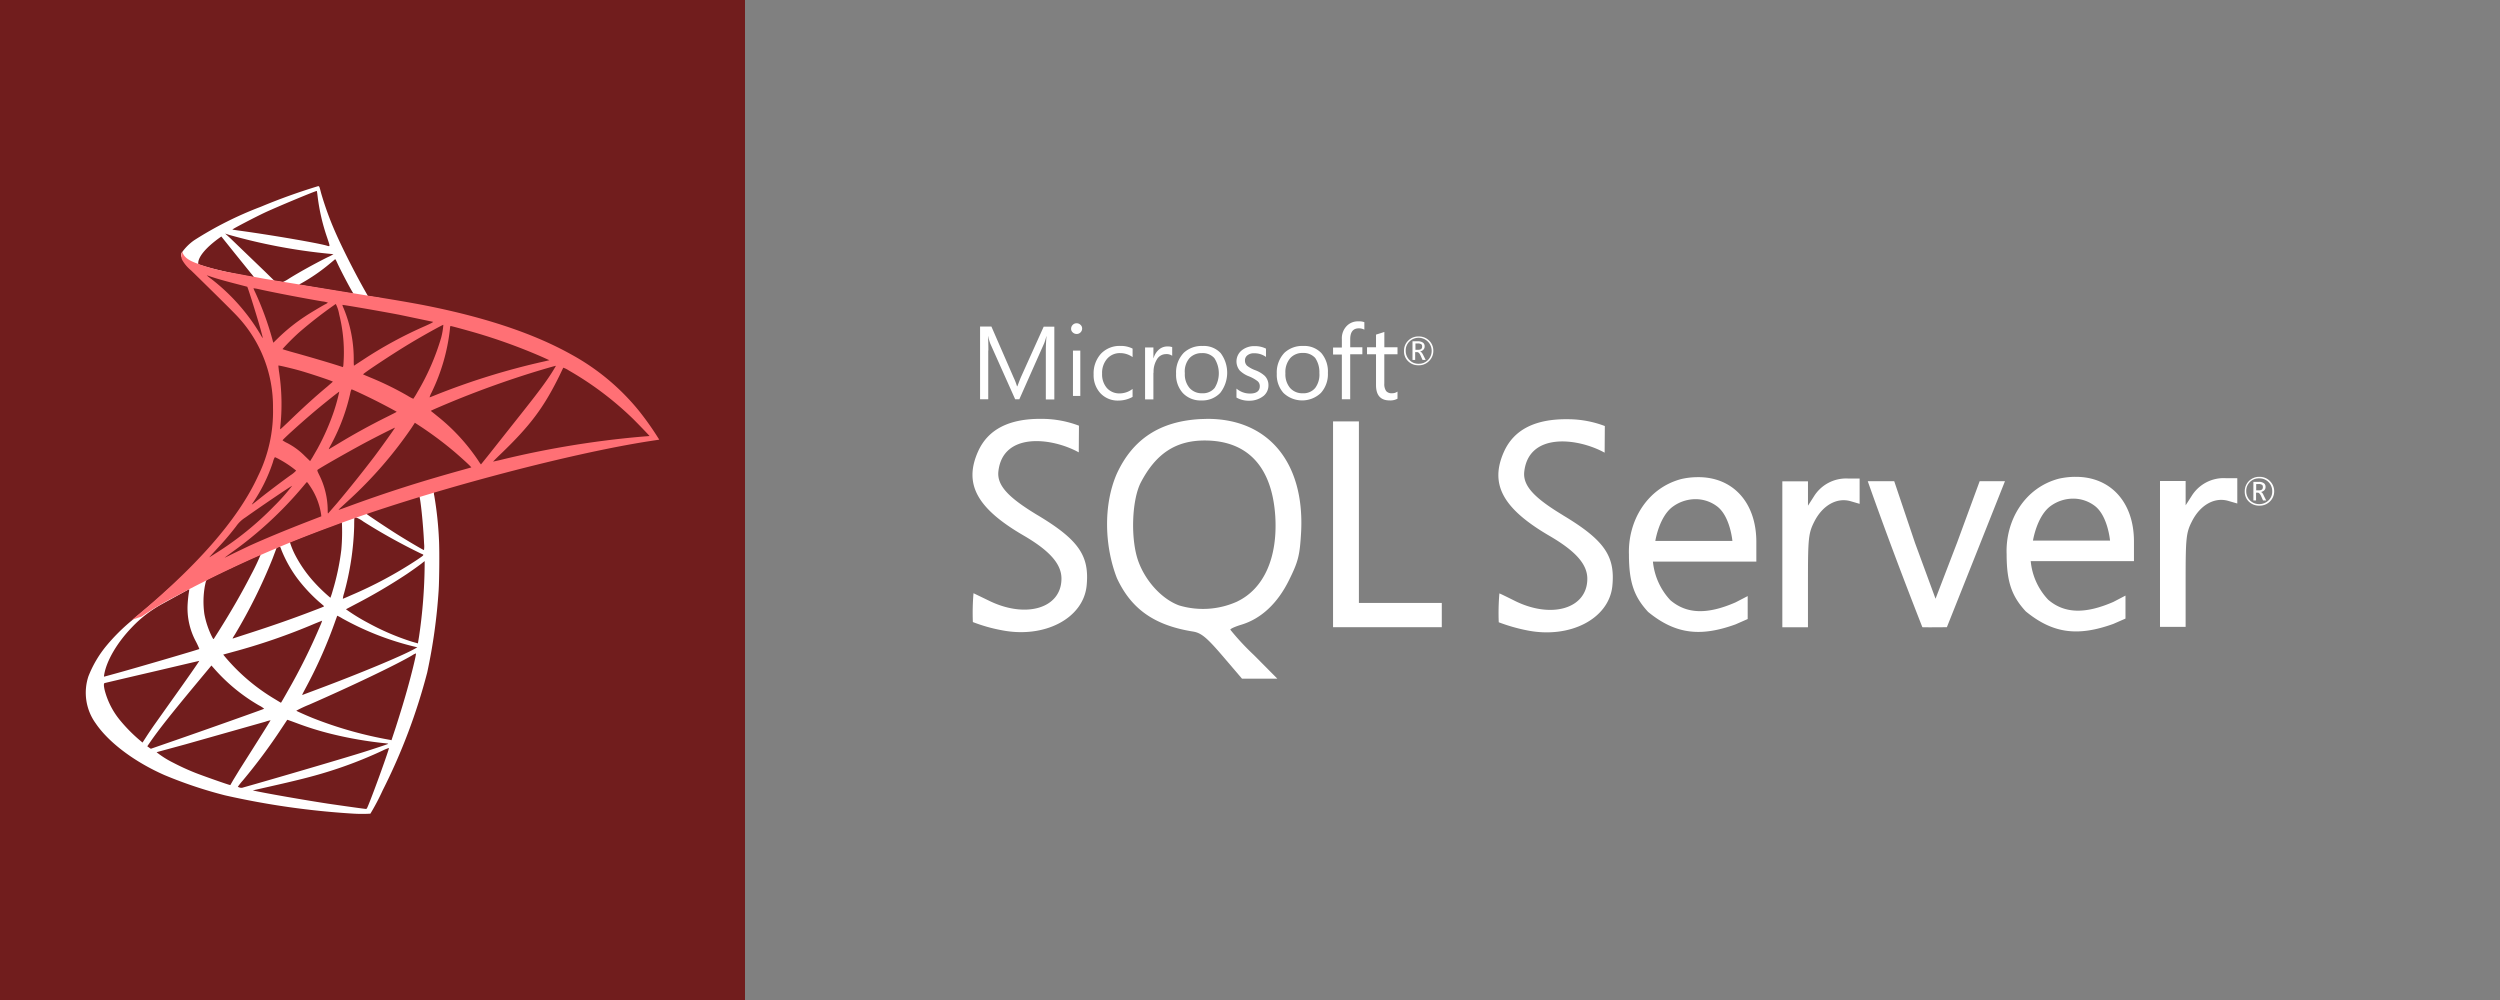 <svg xmlns="http://www.w3.org/2000/svg" width="500" height="200" xmlns:v="https://vecta.io/nano"><rect width="100%" height="100%" fill="#808080" stroke="none"/><defs><radialGradient id="A" cx=".443" cy=".439" r=".128" gradientTransform="matrix(-0.691, -0.149, -0.208, 1.978, -19.227, -9.973)"><stop offset="0" stop-color="#fff"/><stop offset="1" stop-color="#ff7075"/></radialGradient><clipPath id="B"><path d="M0 0h500v200H0z"/></clipPath></defs><g clip-path="url(#B)"><path fill="rgba(247,223,30,0)" d="M0 0h500v200H0z"/><path fill="#711d1d" d="M0 0h149v250H0z"/><g fill="#fff"><path d="M89.568 95.836l-25.143 8.21-21.874 9.654-6.12 1.616-4.96 4.5-5.131 4.3a38.29 38.29 0 0 0-4.979 4.941 22.4 22.4 0 0 0-3.687 6.234c-1.044 3.192-.493 6.691 1.482 9.407 2.585 3.8 7.735 7.678 13.74 10.319a87.32 87.32 0 0 0 12.087 4.048 160.09 160.09 0 0 0 25.77 3.668 29.53 29.53 0 0 0 3.326 0 45.29 45.29 0 0 0 2.452-4.656 117.72 117.72 0 0 0 8.913-23.585 111.78 111.78 0 0 0 2.28-16.344c.133-1.844.19-8.02.076-10.111a71.01 71.01 0 0 0-.95-8.913 2.06 2.06 0 0 1-.057-.779 32.9 32.9 0 0 1 3.4-1.026l-.627-1.482h0zM83.829 99.2c.228 0 .836 5.834.988 9.521a5.08 5.08 0 0 1-.019 1.292c-.152 0-3.212-1.805-5.4-3.174-1.9-1.2-5.511-3.592-6.081-4.048-.19-.133-.171-.152 1.387-.684 2.644-.892 8.916-2.907 9.129-2.907zm-12.809 4.219a6.28 6.28 0 0 1 1.653.893 117.81 117.81 0 0 0 11.517 6.4c.7.3.779.19-.836 1.292a82.85 82.85 0 0 1-13.056 7.012c-.931.418-1.71.741-1.729.741a4.91 4.91 0 0 1 .228-1.045 56.03 56.03 0 0 0 2.036-13.353c.019-1.9.019-1.9.19-1.957-.042.017-.023.017-.003.017zm-2.642 1.007a40.97 40.97 0 0 1-.114 5.53c-.34 2.801-.925 5.568-1.748 8.267-.121.451-.267.895-.437 1.33a33.48 33.48 0 0 1-3.535-3.44 25.71 25.71 0 0 1-3.5-5.093 16.08 16.08 0 0 1-1.064-2.585c.306-.208 10.322-4.084 10.398-4.009zm-12.429 4.884c.021-.002.042.005.057.019a3.53 3.53 0 0 1 .285.684 25.7 25.7 0 0 0 3.155 5.644 32.15 32.15 0 0 0 4.39 4.732c.456.38.874.741.931.8.114.114.152.095-2.946 1.273-3.591 1.368-7.507 2.736-11.992 4.181q-1.607.518-3.211 1.045c-.171.057-.114-.038.38-.817a106.78 106.78 0 0 0 7.507-15.128l.7-1.862c.048-.224.205-.41.418-.494.106-.035.215-.061.326-.076zm-3.8 1.577a42.44 42.44 0 0 1-1.863 3.934c-1.844 3.592-3.858 7.127-6.557 11.422l-.95 1.5c-.095.133-.133.095-.437-.494a17.43 17.43 0 0 1-1.463-4.409 17.74 17.74 0 0 1 .1-5.663c.247-1.178.228-1.159.8-1.444 2.433-1.235 10.3-4.922 10.377-4.846zm32.783 1.331v.8c-.043 4.784-.418 9.56-1.122 14.292l-.228 1.368-1.2-.342a49.05 49.05 0 0 1-8.742-3.744c-1.542-.811-3.028-1.726-4.447-2.737.019-.019.817-.437 1.748-.931 3.574-1.845 7.045-3.881 10.4-6.1 1.159-.779 2.907-2.033 3.288-2.376l.3-.228zM37.8 117.843c.076 0 .057.152-.057.836-.076.494-.171 1.406-.209 2.033a14.06 14.06 0 0 0 1.672 7.64c.246.47.468.952.665 1.444-.133.114-12.714 3.8-16.667 4.884l-2.281.627c-.133.038-.152.019-.095-.3.437-2.793 2.566-6.442 5.53-9.521a24.58 24.58 0 0 1 6.253-4.789l5.15-2.831c0-.023.02-.023.038-.023zm29.647 5.3a7.67 7.67 0 0 1 1.026.551 57.25 57.25 0 0 0 14.56 5.665l.438.1-.608.342c-2.527 1.406-10.832 4.865-19.327 8.039l-2.68 1.007a1.37 1.37 0 0 1-.437.133c0-.019.342-.684.779-1.5a93.78 93.78 0 0 0 5.987-13.626c.148-.366.242-.689.262-.708zm-3.022.988c-.083.3-.191.592-.323.874a120.4 120.4 0 0 1-6.595 13.284c-.7 1.254-1.292 2.262-1.312 2.262s-.589-.342-1.273-.76a39.08 39.08 0 0 1-9.939-8.457l-.342-.418 1.729-.475a124.09 124.09 0 0 0 16.686-5.758l1.369-.549zm18.777 6.556h0c.019.437-.95 4.352-1.749 7.184-.665 2.376-1.236 4.238-2.28 7.526l-.874 2.642a1.3 1.3 0 0 1-.247-.057c-5.284-.925-10.461-2.383-15.451-4.352-1.33-.532-3.231-1.388-3.345-1.483.823-.453 1.673-.854 2.547-1.2 8.647-3.782 17.617-8.077 20.7-9.92.214-.15.45-.266.7-.342zm-43.349 1.483c.038.038-2.376 3.516-5.759 8.248l-3.06 4.314c-.513.722-1.292 1.863-1.729 2.547l-.8 1.235-.855-.722c-1.273-1.108-2.455-2.315-3.535-3.611a15.6 15.6 0 0 1-3.174-6.138c-.209-.912-.209-1.369-.019-1.425.285-.076 5.359-1.273 10.111-2.376l6.8-1.6 2.019-.469zm2.432.931l.608.684a35.67 35.67 0 0 0 8.913 7.3 4.99 4.99 0 0 1 1.026.666c-.133.095-11.745 4.219-17.123 6.081l-5.53 1.919a3.27 3.27 0 0 1-.381-.247l-.342-.247.551-.8c1.786-2.585 4.029-5.416 8.913-11.308zm15.165 10.858c.019-.019.855.285 1.881.666a60.95 60.95 0 0 0 7.051 2.185 78.1 78.1 0 0 0 10.662 1.843c.418.038.646.076.57.133-.133.076-2.927 1.007-4.979 1.654-3.269 1.026-13.246 3.972-21.38 6.309l-2.87.817a1.5 1.5 0 0 1-.817-.209 13.76 13.76 0 0 1 1.007-1.273 112.79 112.79 0 0 0 7.716-10.377l1.159-1.748zm-3.345.1c.019.019-1.33 2.185-3.687 5.91l-2.528 3.991-1.273 2.09-.551.969-.285-.076c-.684-.19-5.492-1.882-6.766-2.395-1.51-.601-2.988-1.28-4.428-2.034a18.49 18.49 0 0 1-3.269-2.071c.038-.019 2.642-.722 5.777-1.577l15.964-4.523a7.58 7.58 0 0 1 1.046-.292zm23.661 5.549h.019c.076.19-3 8.742-4.124 11.441-.247.608-.341.76-.475.741-.323-.019-4.789-.646-7.507-1.045-4.732-.722-12.676-2.11-14.671-2.566l-.456-.095 2.831-.647c6.082-1.368 9.008-2.109 11.973-3.022a84.62 84.62 0 0 0 11.194-4.314c.393-.196.799-.363 1.216-.501zM63.646 37.225a120.81 120.81 0 0 0-11.517 4.143 71.91 71.91 0 0 0-13.246 6.652 10.04 10.04 0 0 0-2.565 2.566 1.78 1.78 0 0 0-.114.646l2.547 2.414 6.062 1.938 14.425 2.585 16.5 2.832.171-1.425c-.057 0-.1-.019-.152-.019l-2.167-.342-.437-.779c-2.243-3.953-4.713-8.856-6.158-12.163-1.09-2.49-2.017-5.049-2.775-7.659-.323-1.292-.361-1.368-.57-1.387h0zm-.3.97h.02c.019.019.095.551.171 1.178a39.71 39.71 0 0 0 1.843 8c.7 2.091.7 1.977-.114 1.729-1.938-.532-10.623-2.033-16.914-2.908-1.007-.133-1.862-.266-1.862-.285-.076-.076 4.542-2.49 6.576-3.44 2.598-1.196 9.744-4.179 10.276-4.279zm-18.32 8.514l.742.247c6.457 1.837 13.065 3.096 19.745 3.763l1.178.114a8.78 8.78 0 0 1-1.2.627c-2.7 1.349-5.663 3-7.716 4.276a7.88 7.88 0 0 1-1.235.684c-.076 0-.475-.076-.893-.133l-.76-.114-1.9-1.863-6.975-6.709zm-.76.589l2.68 3.345 3.269 4.048a6.3 6.3 0 0 1 .57.742c-.076.057-3.877-.684-5.891-1.14-2.071-.475-2.927-.7-4.2-1.1l-1.045-.342v-.266c.019-1.273 1.634-3.174 4.371-5.112zm22.767 4.561c.076 0 .171.171.4.684.646 1.425 2.661 5.264 3.155 6.005.153.247.418.266-2.261-.171l-8.514-1.425c.132-.114.279-.21.437-.285a37.1 37.1 0 0 0 5.8-4.01l.912-.76c.01-.038.048-.057.067-.038z"/></g><path d="M36.45 50.319c-.26.519-.267 1.129-.019 1.654a7.51 7.51 0 0 0 1.786 2.109c0 0 8.457 8.248 9.483 9.426a26.42 26.42 0 0 1 6.9 18.054c.121 4.73-.909 9.419-3 13.664-3.953 8.628-12.3 18.15-25.162 28.716l1.882-.627a60.44 60.44 0 0 1 6.746-4.01 240.49 240.49 0 0 1 31.373-14.043c17.788-6.69 47.036-14.52 63.684-17.066l1.73-.266-.266-.418a58.6 58.6 0 0 0-3.82-5.378 45.66 45.66 0 0 0-13.493-11.232c-7.45-4.162-17.085-7.412-29.286-9.825-2.3-.456-7.355-1.33-11.46-1.958l-20.525-3.345-7.754-1.425A49.25 49.25 0 0 1 40.213 53c-1.368-.538-3.345-1.065-3.763-2.681zm4.9 4.751c.246.059.487.135.722.228.722.247 1.653.532 2.756.836q1.251.344 2.509.665l2.109.551c.133.133 2.053 6.271 2.7 8.628.247.893.437 1.653.418 1.653-.186-.228-.346-.477-.475-.741a39.56 39.56 0 0 0-9.806-11.08 8.09 8.09 0 0 1-.93-.74zm9.35 2.585a7.46 7.46 0 0 1 1.026.171c3.231.722 9.027 1.824 12.733 2.452a4.65 4.65 0 0 1 1.121.247 1.92 1.92 0 0 1-.513.323c-.627.323-3.155 1.824-3.991 2.394a36.4 36.4 0 0 0-5.378 4.295l-1.027 1.007s-.114-.323-.209-.722c-.881-3.19-2.018-6.304-3.4-9.312a8.16 8.16 0 0 1-.38-.874c.002.038.002.019.022.019zm16.458 3.136a7.31 7.31 0 0 1 .684 2.109c.713 2.843 1.02 5.771.913 8.7-.038.8-.076 1.539-.114 1.635l-.057.19-.988-.323c-2.033-.646-5.34-1.616-8.172-2.414-1.616-.437-2.927-.836-2.927-.874 1.061-1.18 2.184-2.303 3.364-3.364 2.333-2.014 4.769-3.904 7.3-5.663zm1.311.19c.057-.057 7.868 1.292 11.422 1.977l6.709 1.407c.114.038-.285.266-1.559.836-4.336 1.894-8.5 4.158-12.448 6.766l-1.806 1.178a10.38 10.38 0 0 1-.038-1.216 26.54 26.54 0 0 0-2.053-10.338 2.88 2.88 0 0 1-.223-.61zm20.2 3.991c-.064.847-.204 1.687-.418 2.509a47.64 47.64 0 0 1-4.789 10.985 12.52 12.52 0 0 1-.8 1.292c-.396-.172-.777-.375-1.14-.608a61.89 61.89 0 0 0-7.45-3.649c-.76-.323-1.425-.589-1.444-.627-.133-.114 5.986-4.162 9.217-6.1 2.573-1.56 6.754-3.878 6.83-3.802zm1.444.228c.171 0 3.63.95 5.435 1.482a112.12 112.12 0 0 1 12.942 4.732l1.387.627-.969.228c-7.475 1.666-14.803 3.935-21.912 6.785-.551.228-1.045.418-1.083.418a4.89 4.89 0 0 1 .4-.969 38.48 38.48 0 0 0 3.668-12.657c.019-.361.076-.646.133-.646zm-34.436 7.906c.057-.057 2.7.57 4.124.969 2.166.608 6.766 2.148 6.766 2.262 0 .019-.513.456-1.121.988-2.49 2.071-4.884 4.257-7.754 7.031-.855.818-1.577 1.483-1.615 1.483s-.057-.114-.038-.266a42.85 42.85 0 0 0-.266-11.46c-.052-.532-.109-.988-.09-1.007zm55.512.057a36.45 36.45 0 0 1-2.015 3.135c-1.14 1.634-2.813 3.8-6.595 8.552L97.6 91.14l-1.407 1.748c-.195-.24-.373-.494-.532-.76a39.27 39.27 0 0 0-7.7-8.5l-1.406-1.14a2.12 2.12 0 0 1-.38-.323c0-.057 3.23-1.445 5.682-2.433a195.23 195.23 0 0 1 14.538-5.188c2.315-.716 4.762-1.419 4.8-1.382zm1.463.38c.384.126.748.306 1.083.532a64.46 64.46 0 0 1 12.714 9.541c1.007.988 3.5 3.573 3.458 3.592l-1.9.152c-9.468.843-18.858 2.406-28.089 4.675l-1.292.285c-.038 0 .7-.741 1.635-1.634 5.777-5.568 8.419-9.084 11.535-15.356l.855-1.786zm-42.323 4.333c.266.057 2.737 1.216 4.6 2.147 1.71.855 4.276 2.224 4.409 2.337.019.019-.893.494-2.014 1.045-3.573 1.786-6.633 3.478-9.826 5.416l-1.691 1.008c-.076 0-.057-.076.456-1.008 1.773-3.291 3.072-6.816 3.858-10.471.081-.288.157-.474.214-.474zm-2.471.456c-.265 1.239-.595 2.463-.988 3.668a46.8 46.8 0 0 1-3.364 7.716l-1.007 1.748-.475.76-1.064-1.026c-1.034-1.048-2.227-1.925-3.535-2.6a5.1 5.1 0 0 1-.912-.532c0-.152 3.25-3.1 5.739-5.226 1.793-1.543 5.558-4.565 5.613-4.508zm15.109 6.215l.931.608c2.275 1.491 4.464 3.109 6.556 4.846 1.083.893 3.173 2.775 3.592 3.231l.228.247-1.539.437c-8.7 2.413-15.432 4.561-23.281 7.45-.874.323-1.615.589-1.673.589-.114 0-.209.095 1.749-1.711 4.818-4.375 9.107-9.299 12.78-14.671l.665-1.026zm-3.972.988c.038.038-2.566 3.706-4.124 5.777a255.58 255.58 0 0 1-7.45 9.312l-1.805 2.072c-.057.019-.076-.266-.076-.7a15.93 15.93 0 0 0-1.615-6.842c-.437-.874-.513-1.083-.418-1.178.361-.323 5.891-3.478 9.388-5.359 2.357-1.254 6.043-3.117 6.1-3.079zm-24.022 5.891a8.4 8.4 0 0 1 .988.494c1.157.629 2.251 1.365 3.269 2.2-.327.349-.696.656-1.1.912-1.805 1.292-4.542 3.364-6.138 4.637-1.673 1.33-1.729 1.368-1.54 1.083a32.61 32.61 0 0 0 4.143-8.362c.075-.34.205-.666.385-.964zm6.4 5.017c.095-.019.209.152.722.912a13.71 13.71 0 0 1 2.129 5.53l.038.38-2.6 1.007c-4.656 1.805-8.951 3.592-11.859 4.922l-3.173 1.521c-.931.475-1.692.836-1.692.817s.589-.456 1.311-.988c5.304-3.766 10.106-8.191 14.292-13.17.4-.475.76-.912.8-.931zm-2.946.722c-1.1 1.421-2.293 2.767-3.573 4.029-3.536 3.637-7.498 6.834-11.8 9.522l-1.14.722c-.133.076.038-.114 2.015-2.262 1.254-1.349 2.2-2.49 3.288-3.9.503-.726 1.149-1.341 1.9-1.806 2.803-2.008 9.246-6.381 9.322-6.308z" fill="url(#A)"/><path d="M241.3 83.777l-1.2.038c-8.1.432-13.558 3.995-16.751 10.954-2.731 6.293-2.433 14.52.031 20.853 2.865 6.187 7.493 9.453 15.22 10.686 1.635.268 2.731 1.165 5.9 4.862l3.9 4.564h7.066l-4.7-4.736c-1.681-1.576-3.251-3.265-4.7-5.057 0-.2.993-.634 2.2-1 3.964-1.2 7.257-4.262 9.56-8.956 1.864-3.769 2.131-4.934 2.4-9.624.7-13.96-6.661-22.687-18.917-22.587zm6.2 36.505a16.62 16.62 0 0 1-11.687.8c-3.369-1.237-6.63-4.736-8.1-8.7-1.631-4.331-1.4-12.321.466-15.919 3-5.729 6.963-8.364 12.756-8.364 8.593 0 13.482 5.263 14.12 15.155.5 8.257-2.261 14.452-7.555 17.019zm122.055-24.581a7.57 7.57 0 0 0-6.76 3.563l-1.2 1.872V96.27h-5.129v29.181h5.126v-9.327c0-8.529.106-9.525 1.3-11.859 1.643-3.2 4.468-4.8 7.2-4.033l1.833.535V95.71h-2.368zm-30.134-.268a14.76 14.76 0 0 0-3.132.367c-6.864 1.795-10.732 8.364-10.5 15.124 0 5.66 1.1 8.49 3.831 11.458 5.6 4.591 10.656 4.957 17.484 2.494l2.433-1.069v-4.591l-2.433 1.26c-5.527 2.406-9.689 2.406-13.024-.428-1.986-2.119-3.215-4.835-3.494-7.726h20.681v-3.934c0-8.02-4.827-13.085-11.855-12.955h0zm-8.364 12.795s.764-5 3.6-6.966c1.304-.926 2.862-1.425 4.461-1.428 1.565 0 3.087.514 4.331 1.463 2.6 2 3.033 6.894 3.033 6.894h-15.425v.038zM207.4 102.965c-5.561-3.369-8.028-5.8-7.726-8.663.863-7.925 10.656-6.829 16.079-3.83l.039-5.332c-2.332-.888-4.805-1.35-7.3-1.367-6.592-.1-10.854 2.062-12.852 6.462-2.933 6.493-.336 11.389 9.052 16.851 5.27 3.067 7.6 5.729 7.6 8.631 0 6-7.23 8.089-14.689 4.327l-2.9-1.4a46.05 46.05 0 0 0-.13 5.767 31.87 31.87 0 0 0 5.727 1.626c8.524 1.7 16.282-2.3 17.015-8.792.638-6.1-1.566-9.292-9.919-14.284h0zm207.55-7.6c-1.067.014-2.129.138-3.17.37-6.855 1.8-10.717 8.364-10.453 15.125 0 5.653 1.1 8.456 3.827 11.419 5.6 4.595 10.656 4.965 17.519 2.5l2.425-1.061v-4.6l-2.429 1.268c-5.538 2.4-9.7 2.4-13.024-.435-1.999-2.111-3.232-4.832-3.5-7.727h20.647v-3.934c0-7.982-4.828-13.05-11.855-12.917l.012-.008zm-8.364 12.794s.772-5 3.6-7c1.301-.929 2.859-1.429 4.457-1.432 1.566 0 3.088.516 4.332 1.467 2.6 2 3.033 6.928 3.033 6.928H406.59v.035zm-94.015-5.129c-5.561-3.361-8.021-5.8-7.723-8.663.863-7.929 10.656-6.829 16.079-3.83l.038-5.331c-2.332-.887-4.805-1.348-7.3-1.36-6.592-.1-10.854 2.062-12.855 6.462-2.929 6.492-.3 11.389 9.059 16.851 5.263 3.063 7.593 5.691 7.593 8.593 0 6-7.226 8.124-14.685 4.327-1.528-.764-2.826-1.394-2.9-1.394-.164 1.918-.207 3.844-.13 5.767a34.9 34.9 0 0 0 5.69 1.627c8.532 1.7 16.293-2.292 17.023-8.785.634-6.065-1.566-9.262-9.892-14.257v-.007zm132.517-7.4a7.54 7.54 0 0 0-6.76 3.567l-1.2 1.864v-4.858H432v29.171h5.125v-9.323c0-8.525.1-9.526 1.3-11.855 1.642-3.2 4.468-4.8 7.2-4.029l1.833.534v-5.068h-2.368zm-173.307 7.23V84.277h-5.171v41.165h21.747v-4.862h-16.576v-17.718zm119.589 5.791l-4.263 11.1-4.1-11.152-4.163-12.359h-5.293c3.43 9.724 7.161 19.616 10.923 29.206 1.631.038 3.265 0 4.9 0l5.756-14.452 5.863-14.75h-5.06l-4.564 12.42zM283.7 73.06a2.83 2.83 0 0 0 2.1-.84c.563-.537.876-1.285.863-2.063a2.74 2.74 0 0 0-.863-2.063c-.553-.531-1.296-.819-2.063-.8-.785-.025-1.546.276-2.1.833a2.78 2.78 0 0 0-.833 2.063 2.69 2.69 0 0 0 .833 2.063c.549.538 1.295.827 2.063.8zm-1.833-4.736c.746-.748 1.868-.975 2.846-.574s1.618 1.35 1.623 2.407c.01.7-.266 1.373-.764 1.864a2.5 2.5 0 0 1-1.834.733c-.687.025-1.353-.241-1.833-.733-.498-.491-.774-1.164-.764-1.864-.025-.685.237-1.349.723-1.833zm1.233 2.1h.336c.237 0 .47.229.668.664l.4.9h.63l-.5-1c-.2-.4-.4-.634-.634-.7.268-.041.514-.17.7-.367.162-.183.245-.424.229-.668.015-.268-.096-.527-.3-.7a1.67 1.67 0 0 0-1.07-.294H282.5v3.731h.535v-1.566zm0-1.734h.466c.245-.017.49.041.7.168.126.1.16.23.16.466 0 .432-.268.634-.764.634h-.573v-1.267zm-85.422 1.4c0-1.3-.038-2.265-.069-2.834h.031a8.51 8.51 0 0 0 .431 1.5l4.963 11.095h.833l4.965-11.19c.178-.456.322-.923.432-1.4h.036a31.84 31.84 0 0 0-.134 2.838v9.789h1.7v-14.55h-2.13l-4.563 10.121c-.168.4-.4 1-.7 1.8h-.073a11.66 11.66 0 0 0-.664-1.727l-4.457-10.229h-2.265v14.548h1.635v-9.754l.027-.007zm16.916.027h1.467v9.063h-1.469zm.733-3.323c.286.008.562-.102.764-.305a1.06 1.06 0 0 0 .336-.764.96.96 0 0 0-.332-.764 1.07 1.07 0 0 0-.772-.306c-.286-.007-.562.104-.764.306-.21.199-.332.474-.336.764a.92.92 0 0 0 .336.764 1.1 1.1 0 0 0 .764.305h0zm11.189 12.587v-1.6a4.22 4.22 0 0 1-2.559.9c-.972.038-1.912-.353-2.57-1.069-.672-.799-1.017-1.822-.966-2.865a4.3 4.3 0 0 1 1.031-3.025c.663-.731 1.614-1.134 2.6-1.1a4.26 4.26 0 0 1 2.467.8v-1.7a5.08 5.08 0 0 0-2.4-.535c-1.476-.068-2.909.502-3.934 1.566-1.001 1.135-1.524 2.613-1.459 4.125a5.29 5.29 0 0 0 1.329 3.735c.928.995 2.24 1.542 3.6 1.5 1.002.004 1.988-.249 2.864-.734zm4.2-4.831a4.7 4.7 0 0 1 .764-2.827 2.09 2.09 0 0 1 1.7-.9 1.95 1.95 0 0 1 1.26.336v-1.734a2.64 2.64 0 0 0-.993-.134c-.583.001-1.149.204-1.6.573a3.51 3.51 0 0 0-1.127 1.757h-.038v-2.128h-1.668v10.388h1.665v-5.33zm9.56 5.538c1.411.064 2.782-.483 3.762-1.5a6.55 6.55 0 0 0 .1-7.96 4.59 4.59 0 0 0-3.629-1.432c-1.386-.063-2.74.429-3.762 1.367-1.062 1.13-1.614 2.646-1.528 4.194-.07 1.401.406 2.774 1.329 3.831a4.84 4.84 0 0 0 3.728 1.5h0zm-2.376-8.464c.652-.675 1.562-1.039 2.5-1 .931-.054 1.836.313 2.467 1a5.57 5.57 0 0 1 .065 5.962c-.618.731-1.545 1.127-2.5 1.069-.961.036-1.888-.355-2.532-1.069a4.21 4.21 0 0 1-.932-2.933 4.08 4.08 0 0 1 .932-3.029zm14.819 7.558a2.73 2.73 0 0 0 .97-2.131 2.6 2.6 0 0 0-.764-1.9c-.567-.497-1.224-.881-1.936-1.131a6.05 6.05 0 0 1-1.566-.867c-.288-.28-.444-.668-.431-1.069a1.26 1.26 0 0 1 .5-1.031 2.05 2.05 0 0 1 1.337-.4c.848-.017 1.679.242 2.368.737v-1.665a4.88 4.88 0 0 0-2.234-.5 3.96 3.96 0 0 0-2.635.863c-.584.484-.951 1.181-1.02 1.937s.166 1.507.653 2.089c.535.512 1.169.909 1.864 1.165a7 7 0 0 1 1.7.966 1.27 1.27 0 0 1 .431.994c0 .97-.664 1.47-1.963 1.47a4.12 4.12 0 0 1-2.7-.993v1.794a4.91 4.91 0 0 0 2.559.634c1.037.017 2.049-.325 2.864-.966zm7.929-9.991c-1.386-.063-2.74.429-3.762 1.367a5.7 5.7 0 0 0-1.528 4.194 5.43 5.43 0 0 0 1.329 3.831c2.096 2.003 5.397 2.003 7.493 0a5.6 5.6 0 0 0 1.4-3.995 5.7 5.7 0 0 0-1.3-3.964 4.7 4.7 0 0 0-3.628-1.433zm3.231 5.462a4.47 4.47 0 0 1-.833 2.933c-.618.73-1.545 1.127-2.5 1.069-.961.036-1.888-.355-2.532-1.069a4.21 4.21 0 0 1-.932-2.933 4.27 4.27 0 0 1 1-3.063c.652-.675 1.562-1.039 2.5-1a3.16 3.16 0 0 1 2.459 1c.599.905.891 1.979.833 3.063zm4.5 5.2h1.661v-8.994h2.433v-1.4h-2.429v-1.6c0-1.459.565-2.192 1.734-2.192a2.3 2.3 0 0 1 1.092.267v-1.5a3.05 3.05 0 0 0-1.2-.164 3.1 3.1 0 0 0-2.23.832 3.5 3.5 0 0 0-1.069 2.7v1.7h-1.758v1.4h1.757v8.949zm6.825-2.834c0 2.032.9 3.067 2.731 3.067a3 3 0 0 0 1.565-.346v-1.428a1.74 1.74 0 0 1-1.069.336c-.447.053-.892-.108-1.2-.436a2.44 2.44 0 0 1-.37-1.5v-5.861h2.639v-1.4h-2.631v-3.063c-.573.2-1.134.367-1.665.534v2.529h-1.8v1.4h1.8v6.16zm178.742 19.15a2.86 2.86 0 0 0-2.062-.8 2.86 2.86 0 0 0-2.934 2.9c-.029.774.272 1.524.829 2.062a2.93 2.93 0 0 0 2.1.8c.785.022 1.544-.279 2.1-.833.559-.539.869-1.286.859-2.062-.007-.784-.331-1.531-.9-2.07zm-.267 3.934a2.68 2.68 0 0 1-3.667 0 2.59 2.59 0 0 1-.764-1.872 2.5 2.5 0 0 1 2.6-2.559 2.49 2.49 0 0 1 1.833.726 2.52 2.52 0 0 1 .764 1.833 2.4 2.4 0 0 1-.763 1.87zm-1.5-1.7c.263-.054.506-.182.7-.367a.92.92 0 0 0 .229-.672.85.85 0 0 0-.3-.7c-.313-.216-.69-.32-1.069-.294h-1.062v3.728h.535v-1.567h.332c.229 0 .459.229.664.664l.4.9h.634l-.5-1c-.172-.435-.371-.634-.573-.7zm-.367-.336h-.573v-1.26h.47a1.17 1.17 0 0 1 .7.164c.134.1.164.229.164.466 0 .431-.267.63-.764.63z" fill="#fff"/></g></svg>
